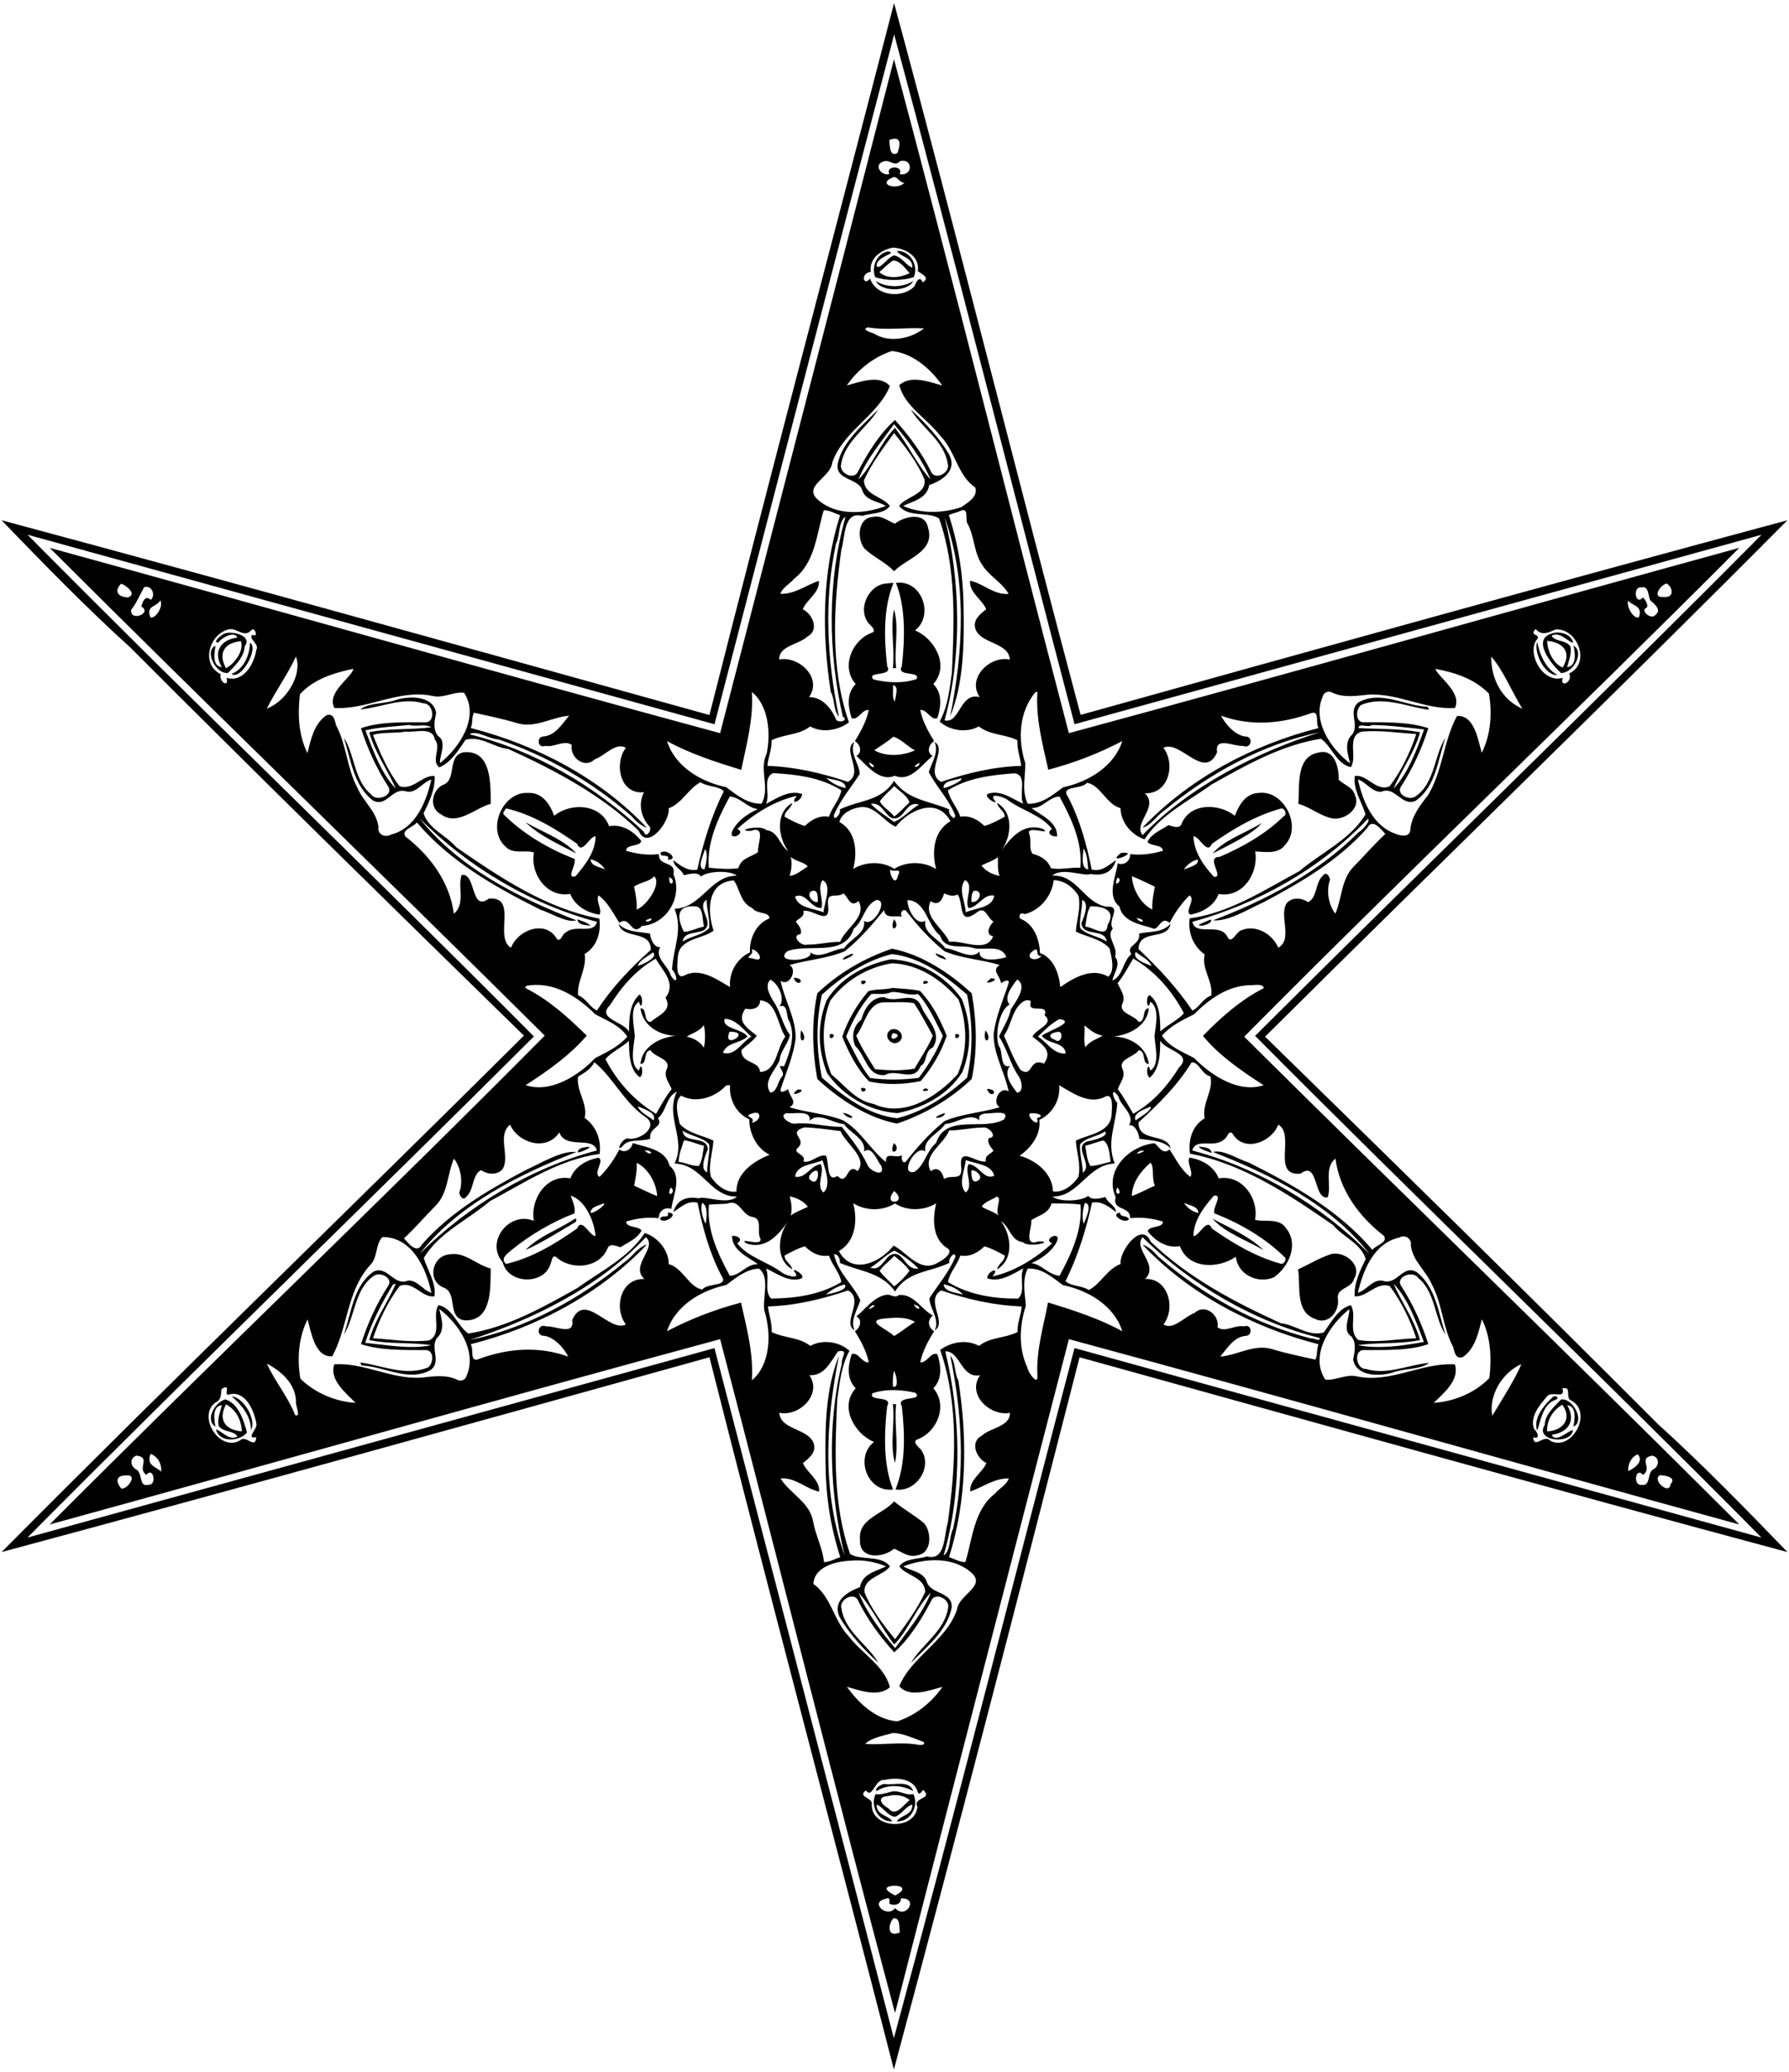 <?xml version="1.0" encoding="UTF-8"?>
<!DOCTYPE svg  PUBLIC '-//W3C//DTD SVG 1.1//EN'  'http://www.w3.org/Graphics/SVG/1.1/DTD/svg11.dtd'>
<svg width="1369pt" height="1585pt" version="1.1" viewBox="0 0 1369 1585" xmlns="http://www.w3.org/2000/svg">
<path d="m684.17 2.38c48.59 179.27 94.87 364.81 142.75 544.39 180.09-50.2 360.26-100.31 540.85-148.85-131.82 132.67-266.92 263.03-399.69 394.97 100.67 98.35 201.18 196.72 300.66 296.36 34.34 31.08 66.93 64.59 99.1 97.85-180.9-48.55-361.28-98.95-541.72-148.99-46.5 181.65-93.61 364.28-142.08 544.72-46.72-181.66-95.16-362.9-141.15-544.74-180.39 50.11-360.8 100.4-541.66 148.99 131.82-132.67 266.92-263.03 399.69-394.97-100.67-98.35-201.18-196.72-300.66-296.36-34.35-31.08-66.93-64.59-99.1-97.85 180.89 48.55 361.28 98.95 541.72 148.99 46.05-181.77 94.26-362.98 141.29-544.51m0.07 23.94c-46.12 175.78-91.78 351.79-137.49 527.62-175.15-48.43-350.46-96.55-525.69-144.96 127.79 129.08 260.07 255.55 387.5 383.75-128.7 128.32-259.49 254.3-387.53 383.26 175.25-48.27 350.53-96.57 525.69-144.9 45.65 175.9 91.81 351.8 137.28 527.88 47.5-174.87 92.09-352.16 138.25-527.91 175.15 48.43 350.46 96.55 525.69 144.96-127.79-129.08-260.07-255.55-387.5-383.75 128.7-128.32 259.49-254.3 387.53-383.26-175.25 48.3-350.53 96.55-525.69 144.9-46.09-175.46-91.21-353.75-138.04-527.59z"/>
<path d="m684.1 45.33c45.53 170.35 88.9 343.99 133.84 515.42 171.09-46.3 341.91-94.78 513.02-141.73-125.31 125.76-254.13 248.11-378.83 373.89 125.63 124.74 253.33 247.75 378.83 373.07-171.09-46.87-341.92-95.42-513.01-141.75-44.36 171.67-89 343.54-133.05 515.44-45.53-170.35-88.9-343.99-133.84-515.42-171.09 46.3-341.91 94.78-513.02 141.73 125.31-125.76 254.13-248.12 378.83-373.89-125.63-124.74-253.33-247.75-378.83-373.07 171.09 46.87 341.92 95.42 513.01 141.75 44.36-171.67 89-343.54 133.05-515.44m-3.58 61.71c0.44 3.51-0.08 13.63 6.25 9.95 1.98-5.68 3.75-13.59-6.25-9.95m-4.37 16.44c-7.83 2.19-2.24 11.37 4.49 9.61-3.61-6.65 11.32-6.65 7.72 0 10.23 2.2 10.64-12.26 0.42-9.87-4.19 4.91-7.66-1.57-12.63 0.26m6.97 12.21c-12.32 5.2 3.03 10.26 8.99 4.12-3.96 0.18-5.36-5.59-8.99-4.12m0.21 53.68c-9.31 1.89-18.27 7.99-17.01 18.65-7.82 0.5-5.98 11.59-0.48 5.04 4.42 13.6 24.96 15.57 34.07 5.75 1.08-3.23 3.98-8.5 6.1-2.82 6.07-3.62-0.61-6.41-3.7-8.55 1.86-11.25-9.48-17.57-18.98-18.07m-19.12 61.02c-5.75 1.59 2.42 3.83 4.64 4.79 12.01 7.46 28.3 3.74 38.27-3.99-13.98-0.88-28.7 1.68-42.91-0.8m18.31 18.07c-14.11 4.58-26.2 14.33-34.56 26.36 10.29-2.76 25.09-8.57 33.03 0.46-9.26 22.73-35.87 34.47-44.15 58.57-1.16 11.76-24.03 18.28-9.95 29.2 13.97 11.54 35.05 10.08 51.04 3.92-5.99-3.64-15.5-4.03-18.03-11.85-3.01-9.96-21.25-7.32-18.77-20.87 3.92-17.03 19.32-29.3 30.96-41.11-8.59 14.4-25.76 24.28-28.49 42.19-1.41 6.84 10.17 12.26 13 5.24 7.42-14.18 16.45-28.81 28.26-39.35 10.79 11.9 20.38 24.9 27.54 39.35 3.03 7.48 15.12 0.86 12.82-6-2.8-17.64-19.93-27.17-28.31-41.43 10.93 9.98 21.85 21.58 29.49 34.58 6.29 12.54-5.47 19.69-15.36 23.39-1.72 10.33-12.34 12.1-19.97 15.86 13.91 6.08 30.32 5.73 44.61 0.89 4.94-3.52 12.77-7.74 10.69-14.95-13.81-9.45-15.27-27.98-26.78-39.49-9.89-13.07-27.38-22.6-31.42-38.91 9.05-7.86 22.48-2.5 32.87 0.31-9.03-12.85-22.47-24.62-38.52-26.36m1.65 55.99c-9.92 13.7-21.13 26.72-27.28 42.34 10.93-10.86 16.74-28.12 27.96-39.52 9.83 12.47 17.01 28.26 27.26 39.52-6.39-15.49-17.15-29.76-27.94-42.34m-0.01 6.76c-8.33 11.57-17.11 23.05-23 36.11 0.05 11.43 14.57 12.4 19.79 19.65-4.53 6.36-14.38 5.31-21.23 7.59-14.56-3.83-12.94 17.18-15.82 25.38-6.17 43.57-8.73 90.82 5.74 132.57-8.38 6.19-20.47 8.28-29.67 3.07-8.5 6.8-20.1 5.82-29.54 10.62 0.37 6.72-2.7 12.99-3.17 19.58 21.08 0.71 41.78 5.48 61.6 12.24 12.86-7.46-5.11-24.39 5.02-30.59-4.33 8.29 3.95 16.96 4.01 24.6-6.73 10.49-14.19 18.77-19.76 31.29-0.52 5.91 5.96-1.09 4.44-4.22 15.7-7.48 31.71-6.1 41.58-21.89 10.59 14.77 26.12 15.04 42.3 21.87-1.59 3.14 4.95 10.15 4.42 4.24-5.51-13.06-14.47-21.71-20.13-32.84 2.32-7.52 7.96-15.18 4.39-23.01 10.14 5.8-7.91 23.36 5.01 30.55 19.76-6.66 40.31-11.66 61.33-12.25-0.7-6.22-3.3-12.86-2.89-19.58-9.45-4.77-21.05-3.81-29.55-10.61-9.19 5.24-22.35 3.34-29.95-3.75 6.27-11.36 7.55-24.69 9.36-37.42 1.8-39.4 3.45-80.28-9.84-117.91-8.19-5.4-23.56-0.47-30.55-9.53 4.94-7.2 21.16-8.69 19.38-20.22-5.38-13.14-14.61-24.87-23.27-35.54m-53.81 59.03c-5.43 17.96-6.48 39.93-22.68 52.43-3.26 4.03-8.82 6.49-10.52 11.54 11.31 0.29 20.28-7.01 29.51-9.93 0.64 9.17-9.17 14.06-12.37 21.7 7.71 3.71 12.89 16.18 3.5 20.93-6.31 6.14-21.69 6.78-21.52 17.48 15.25-2.85 33.26 14.14 22.83 28.76 9.87 0.05 16.52 7.84 20.33 16.3 0.69 4.22 10.84 1.97 5.55-1.29-11.46-49.86-11.92-103.55 2.08-152.95-5.76 3.74-4.1 14.57-7.29 20.57-9.43 43.38-6.87 88.62 2.16 132.28-4.25-4.69-2.98-13.1-6.19-18.99-7-44.71-6.61-91.62 7.15-135.04-4.05-1.33-8.26-3.88-12.54-3.79m105.25 0.22c-3.02 1.59-6.54 1.93-9.49 3.57 7.29 22.42 10.96 45.9 11.22 69.45 0.49 28.27 0.32 58.77-10.25 84.58 10.2-50.4 13.07-104.29-4.31-152.71 12.3 48.26 13.53 106.96 0.04 155.61 11.9 2.86 11.55-21.93 26.97-17.74-10.15-14.52 7.73-32.03 22.97-28.77-0.77-13.43-22.82-11.77-26.43-23.88-1.82-6.72 3.88-11.03 8.39-14.59-3.26-7.66-12.99-12.58-12.43-21.79 9.89 1.82 17.9 10.92 29.55 10.05-4.73-8.54-14.78-13.58-20.08-22-6.78-9.71-5.84-22.36-11.71-32.41-1.28-3.1 1.29-11.4-4.44-9.37m-643.06 56.06c-5.46 5.9-2.25 10.05 5.42 10.42 7.8-2.71-2.95-10.34-5.42-10.42m1182.9-0.2c-4.91 0.89-11.4 10.96-2.88 10.24 9.48 1.21 7.29-7.86 2.88-10.24m-1165.1 2.72c-3.43 6.06-5.62 11.89-9.96 17.35-1.09 9.57 16.63 2.55 7.78-2.47 0.91-3.63 3.04-9.12 7.1-5.15 3.89-2.55 1.62-11.47-4.92-9.73m1146 0.26c-7.37-1.48-4.95 14.51 0.82 7.65 1.89 1.69 3.99 5.14 3.3 7.52-6.48 2.42 3.85 10.43 6.61 5.47 4.79-3.26-1.33-8.38-4.3-10.83-1.45-2.99-1.07-11.29-6.43-9.81m-1133.7 9.93c-2.81 5.2-11.19 3.71-7.5 12.98 3.9 1.25 10.13-8.36 7.5-12.98m1123.2 0.15c-1.31 5 4.2 13.96 8.2 12.84 3.55-8.96-4.96-8.78-8.2-12.84m-1071.7 22.21c-14.4 4.32-20.41 26.62-5.27 34-1.45 6.24 6.75 10.72 4.5 2.83 12.96 3.89 21.25-10.69 22.75-21.36 2.84-4.38-6.52-8.64-2.96-11.56 5.08 2.78 1.79-6.74-0.95-3.37-5.7 6.33-11.56-3-18.07-0.54m1001-0.48c-5.92 5.97 5.79 3.09 0.15 9.02-6.42 11.17 5.94 32.75 20.56 28.3-2.56 8.14 8.01 3.47 4.97-3.34 16.84-7.99 6.21-34.77-10.46-33.67-5.31 2.35-10.33 5.18-15.22-0.31m-948.68 21.05c-6.27 13.69-15.59 26.27-22.27 39.84 15.2-5.81 27.43-26.24 22.27-39.84m914.64-0.04c-0.08 16.96 7.93 32.91 23.9 39.96-7.87-12.57-14.76-29.76-23.9-39.96m-870.75 9.42c-14.8 3.1-30.17 7.76-40.84 19.48-1.72 15.25-1.18 31.01 5.75 44.99 2.57-10.01 4.88-22.22 14.48-28.92 5.84-2.02 6.35 4.07 7.5 7.7 8.03 14.99 8.22 32.8 16.3 47.8 4.43 10.46 14.68 18.04 16.07 29.8-0.94 5.86 4.96 8.57 9.64 5.9 18.9-4.7 26.88-24.98 30.89-42.03-6.96 1.77-11.86 11.57-20.1 8.83-10.19-2.42-14.44 12.75-24.71 7.07-14.67-11.1-16.89-31.44-22.17-47.78 8.2 11.91 7.63 32.41 20.7 43.04 3.97 6.34 18.06 0.99 13.04-6.16-8.9-13.75-15.7-28.82-20.66-44.32 15.01-5.15 32.3-4.45 48.62-4.53 8.89 0.91 7.03-14.69-0.86-14.46-16.18-5.01-32.36 3.29-48.3 4.65 6.8-5.43 19.02-4.02 27.73-7.38 9.96-3.04 28.13-3.28 30.31 10.02-1.16 5.82-2.7 12.5 1.42 17.64 7.42 4.3 0.68 16.21 1.61 20.74 14.67-11.58 30.54-35.21 18.35-53.76-7.73-1.08-15.81 4.42-24.2 2.42-25.64-5.49-49.67 10.76-75.02 9.19-6.38-12.01 13.91-23.77 14.45-29.93m827.97 0.03c2.82 6.83 20.58 18.11 15.05 29.91-22.62 1.58-43.92-11.77-66.82-10.14-9.02 0.96-18.66 2.47-27.2-1.67-2.57-1.5-6.16-0.29-6.98 2.65-8.74 19.04 6.15 40.46 20.78 51.58-1.79-7.34-4.85-16.46 1.77-22.28 5.35-7.66-3.63-17.9 4.6-24.36 16.96-9.59 35.21 2.52 52.74 3.3 0.86 1.02 2.09 2.64-0.22 2.14-16.51-2.63-33.93-10.42-50.52-3.54-4.28 3.49-4.58 13.99 2.78 13.23 16.35 0.05 33.63-0.37 48.7 4.53-4.96 15.52-11.76 30.59-20.67 44.35-4.3 5.69 4.93 10.84 9.99 8.4 15.83-9.61 15.13-32.48 23.77-45.29-5.8 16.41-7.24 37.42-22.8 48.08-10.59 4.88-15.56-11.57-26.29-6.9-7.26 0.46-11.56-7.59-17.9-9.36 3.85 16.73 11.43 35.72 29.21 41.66 3.71 1.61 10.48 2.56 10.89-2.94 0.79-10.33 7.23-18.7 13.4-26.47 11.46-18.66 12.01-41.99 22.36-60.83 13.59-0.99 16.24 19.23 18.93 28.17 6.91-13.66 8.08-30.18 5.5-45.29-11.02-11.31-26.19-16.24-41.07-18.93m-522.97 17.68c1.39 20.24-4.05 39.95-8.13 59.57-19.49-6-38.91-12.2-56.8-22.02 6.22 19.7 26.14 31.3 45.44 35.29 7.74 6.01 16.55 12.96 26.94 12.62 6.8-12.34-2.24-25.91 3.89-38.28 3.26-15.74 1.46-36.89-11.34-47.18m217.11 0.02c-12.67 14.94-13.8 36.27-7.88 54.38 0.2 10.33-2.95 21.12 1.86 31.06 10.61 0.51 19.12-6.63 27.09-12.54 19.17-4.12 39.06-15.84 45.29-35.37-18 9.49-37.02 16.73-56.64 21.93-4.33-19.54-9.7-39.27-8.29-59.47-0.36 0-1.07 0.01-1.43 0.01m-429.76 15.86c-1.89 3.34-0.77 7.96-2.47 11.69 50.26 12.87 99.05 38.36 134.78 76.28-4.84-1.65-8.66-5.26-11.93-9.06-29.65-25.79-64.35-45.94-101.55-58.48-7.15-0.21-17.44-7.61-22.2-3.91 49.84 12.27 95.99 39.51 133.49 74.65 1.34 5.87 7.19-2.46 3.66-4.71-6.33-7.41-8.02-17.42-3.64-25.67-18.47 2.04-23.13-21.85-13.9-33.96-7.67-4.62-16.28 6.25-23.99 8.91-7.81 7.45-19.18-1.89-17.41-11.04-5.47-4.36-13.66 2.08-20.11 0.65-6.21 2.25-6.85-6.78-1.93-7.16 9.36-0.52 14.57-9.54 20.01-15.92-13.47 1.09-26.2 10-40.08 5.62-10.79-3.27-21.79-5.49-32.73-7.89m640.11 0.52c-22.23 7.99-45.87 10-68.4 1.74 2.77 5.66 10.87 15.92 19.99 16.05 4.79 1.54 2.57 9.57-3.31 7.03-6.41 0.74-21.82-7.65-19.68 4.84-9.81 22.25-28.34-9.84-41.11-3.35 9.57 12.67 3.89 35.56-14.18 34.77 10.97 10.66-9.17 22.64-1.81 32.01 36.27-37.56 87.93-63.64 135.6-78.66-43.85 8.95-84.38 31.49-118.87 59.83-5.96 3.95-9.59 11.06-16.81 13.19 35.82-37.75 84.48-63.56 134.84-76.24-2.82-3.81 1.38-14.14-6.26-11.21m-689.58 8.81c-11.04 1.26-23.61 1.65-33.58 4.18 5.86 15.46 12.08 33.03 23.23 44.56-6.34-14.54-16.06-27.81-20.32-43.14 15.63-3.27 32.22-1.63 47.55-3.88-5.82-2.83-11.68-0.02-16.88-1.72m736.48 0.06c-2.32 2.49-10.25-1.89-10.08 2.36 15.68 0.88 31.56 0.24 47.05 3.18-4.18 15.36-14.12 28.54-20.32 43.14 11.23-11.75 17.68-29.51 23.41-45.27-13.11-1.57-28.63-3.33-40.06-3.41m-739.05 5.03c-7.79 1.48-18.44 0.23-25.25 2.61 5.4 13.58 11.29 27.6 20.41 39.23 10.31 3.26 17.32-8.7 26.78-7.89 0.63 9.88-4.2 19.89-8.49 28.53 3.76 12.09 17.36 16.78 25.02 25.97 33.43 23.1 68.85 46.96 109.49 54.59 1.5 10.28-1.78 21.61-11.22 27.04 1.82 11.21-6 20.63-5.02 31.61 6.14 2.27 9.22 9.51 14.45 11.67 11.22-17.46 25.71-32.54 41.15-46.35 0.42-15.53-21.52-7.75-24.61-19.86 6.47 6.33 14.41 5.75 24.04 7.31 0.25 4.13 3.2 11.06 7.84 10.4-4.75 7.89 6.28 14.42 8.26 22.12 6.17 8.44 4.28-1.97 0.74-4.99 0.97-16.68 8.5-29.94 1.97-46.45 20.92-0.81 27.23-25.45 47.66-25.31-5.94-4.58-23.22-3.36-27.36 0.62-2.87-3.9-9.12-1.86-13.25-0.99-1.62-4.68-7.62-6.13-8.05-11.46 5.37 4.02 10.98 8.62 18.33 7.22 4.62-20.65 10.82-41.13 20.33-60-4.11-4.17-12.48-3.23-17.85-6.88-9.15 4.74-14.05 16.14-24.36 19.94 1.42 9.64-16.25 33.22-22.93 17.12-28.52-27.48-63.94-46.16-99.68-62.45-11.19-1.17-21.3-10.49-32.83-7.04-5.28 7.73-11.15 17.44-20.02 21.03-6.82-4.92 1.96-15.25-3.51-21.3-1.48-10.13-15.01-5.14-22.04-6.04m731.54 0c-12.13 3.29-3.26 19.34-8.46 27.18-10.72-1.93-14.84-16.26-22.91-21.68-30.06 4.69-57.32 20.13-83.69 34.96-17.82 12.93-38.99 23.04-51.29 41.91-9.71-2.93-18.44-13.15-18.33-23.79-10.93-2.89-15.37-17.66-25.7-19.44-4.4 5.55-21.02 1.73-14.41 11.02 9 17.39 14.14 36.22 18.01 55.36 7.86 1.95 12.85-3.48 18.55-7.15-2.95 9.87-10.34 12.14-19.62 10.53-4.08 2.28-22.01-5.5-28.99 1.33 18.84-0.99 23.91 20.61 41.37 23.72 12.59-0.98 0.25 10.54 4.84 16.65-5.67 6.66 4.43 14.14 1.69 21.56 4.75 6-0.85 12.22-2.05 18.28 8.3-3.43 7.82-14.78 14.57-20.26-4.86-6.74 7.45-7.06 5.84-15.71 9.58-1.91 17.7-0.46 24.14-7.51-2.54 13.46-23.86 3.51-24.58 19.28 15.07 14.31 29.54 29.69 41.22 47.11 5.27-2.06 8.13-9.52 14.5-11.44 1.49-11.13-7.64-20.19-5.06-31.49-8.87-6.25-12.87-16.78-11.46-27.55 30.68-4.15 57.22-21.8 83.97-36.13 16.9-14.42 38.93-23.99 50.59-43.45-2.7-9.26-9.77-19.11-8.18-29.29 9.3-1.65 16.25 12.26 26.62 7.85 9.02-11.83 15.71-25.98 20.42-39.94-13.87-0.97-27.69-3.1-41.6-1.91m-450.65 31.75c-8.48 4.07-1.74 16.18-5.43 23.6 8.18-4.32 17.88-11.02 27.69-7.6 0.11 5.35-10.63 9.52-4.02 1.4-16.82 3.66-33.19 13.85-45.64 25.35 8.06 3.23-8 10.53-3.43 0.84 4.13-7.56 11.62-12.68 19.32-16.08-7.7-0.55-13.34-9.07-21.59-9.59-9.02 16.64-17.62 34.93-16.07 54.46 7.45 0.69 15.57 1.4 22.66 0.36 2-7.94 9.91-8.5 14.99-12.27-0.54-6.2 6.45-20.6-5.52-16.26-13.26 0.13 7.41-5.29 11.91-0.61 9.41 1.08 9.84 11.53 16.79 16.07-7.88-10.65-10.14-29.17 3.03-36.84-0.71 4.13-6.1 6.39-5.84 10.57 4.89 2.62 10.09 5.51 15.53 7.02 5.04-4.87 10.92-8.24 18.46-7.06 2.21-7.12 8.29-13.14 9.44-20.24-15.69-9.88-34.22-12.08-52.28-13.12m184.68 0.16c-17.53 1.32-35.57 3.44-50.82 12.96 1.15 7.1 7.22 13.12 9.44 20.24 7.53-1.18 13.42 2.19 18.46 7.06 5.43-1.51 10.64-4.4 15.53-7.02 0.26-4.18-5.14-6.44-5.84-10.57 13.17 7.67 10.9 26.19 3.03 36.84 7.54-10.29 16.96-21.94 31.91-17.05 8.01 5.44-12.98-3.17-10.36 3.8 1.97 4.87-0.56 10.92 2.52 15.23 6.17 1.73 11.56 4.62 14.11 11.12 7.16 1.4 15.06-0.82 22.5-0.38 1.85-19.52-6.97-37.83-15.93-54.47-8.27 0.2-12.81 9.26-21.51 8.81 6.86 5.28 20.03 10.42 19.71 21.69-4.7 0.43-8.6-2.94-3.86-5.68-8.74-11.09-23.54-14.14-34.47-22.53-2.33-1.8-13.69-5.5-10.03-0.02 5.61 6.07-10.71-2.92-3.61-4.67 9.46-2.49 17.99 4.43 26.04 7.97-3.73-7.08 3.61-22.22-6.82-23.33m-144.14 3.4c4.1 3.94 9.47 6.84 15.09 7.86-0.09-6.47-10.64-6.01-15.09-7.86m103.33 0.38c-4 1.59-14 1.59-13.37 7.55 4.22-0.71 15.67-6.06 13.37-7.55m-51.11 5.98c-3.69 3.87-8.19 7.42-11.06 11.76 2.55 4.6 7.79 7.26 11.04 11.49 4.12-2.83 7.82-7.29 11.69-10.74-1.77-5.3-7.76-8.65-11.67-12.51m-17.95 13.54c4.67 5.16 11.87 9.49 17.83 13.84 7.18-2.83 12.27-9.39 18.99-13.16-10.47-3.69-11.04 13.6-21.25 10.01-5.56-3.37-7.5-11.92-15.57-10.69m-8.75 2.72c-6.18 0.9-13.93 4.86-15.25 11.22 12.83 7 13.88 23.24 10.52 35.9 9-5.51 21.83-6.3 31.47-0.09 9.86-6.11 22.79-5.65 32 0.21-3.48-13.09-1.92-29.28 10.96-36.63-10.14-18.9-31.91-8.55-41.87 4.19-8.92-3.55-16.08-16.98-27.83-14.8m-336.45 8.48c29.62 37.67 76.09 60.91 119.87 77.93-7.57 2.18-18.88-5.43-27.59-8.17-34.53-17.33-69.02-36.73-94.4-66.66-2.64 3.54-12.2 5.54-8.82 10.71 18.85 14.57 33.87 34.69 37.09 59.08 9.12-7.42 2.66-20.85 5.95-29.66 11.09-1.95 6.79 28.75 20.73 18.13 22.7-2.1 3.69 29.85 17.08 37.52 5.03-13.61 26.57-21.81 35.11-6.66 3.16 2.59 3.84-3.75 6.39-4.69 7.72-7.16 21.56 1.68 24.27-8.44-50.7-13.38-98.81-42-135.68-79.09m725.45 0.42c-35.76 37.79-84.24 64.99-134.16 78.68 2.48 11.32 20.65 0.26 26.64 11.13 3.09 6.98 6.97-3.69 10.72-4.61 11.1-4.84 23.94 2.74 28.37 13.28 11.58-6.76 0.17-24.77 6.51-34.12 4.24-4.85 11.52-4.04 16.4-0.72 7.13-3.72 5.2-15.22 11.5-20.56 2.26-3.23 5.09 1.09 5.17 3.48-3.12 8.48-0.95 19.56 4.11 25.85 5.05-11.54 4.36-25.78 13.56-35.5 8.36-8.44 16.22-17.67 24.66-25.45-3.16-3.5-9.88-12.44-13.8-4.59-21.8 24.72-50.42 41.41-79.16 56.71-11.77 5.27-27.4 15.13-38.93 13.93 39.96-15.07 80.55-36.35 111.46-67.37 3.06-1.53 9.72-9.4 6.95-10.14m-507.04 23.11c-1.31 4.16-6.6 14.98-0.55 15.45 1.66-4.37 2.76-13.13 0.55-15.45m289.64-0.56c-0.61 4.77-2.36 15.53 3.52 16.01-0.62-5.36-0.55-11.44-3.52-16.01m-224.11 6.32c1.28 4.92 0.51 9.87-0.8 14.69 5.22-0.52 9.36-4.67 13.8-7.15-2.57-3.72-9.61-3.78-13-7.54m158.43 0.37c-3.75 2.94-8.43 4.21-12.47 6.31 2.97 4.34 8.74 7.04 13.87 8.01-1.95-4.31-1.02-11.7-1.4-14.32m-82.46 9.61c-0.07 4.44 4.18 13.04 6.06 4.59 3.18-6.81-2.28-2.19-6.06-4.59m-119.72 8.11c-20.57 1.71-20.13 23.58-15.34 38.45-8.04 6.45-26.27 5.75-27.3 19.89-0.18 3.4-2.42 18.58 5.34 14.22 12.32-6.08 25.05 3.72 34.63 9.03-1.04-11.01 5.14-21.9 15.22-26.47-0.6-10.44 4.61-22 14.82-25.95 0.58-5.32-10.11-3.23-13.12-8.06-9.16-3.58-9.84-16.32-14.25-21.11m68.06-0.15c-4.24 6.2 0.85 14.16-0.74 21.36-8.37 0.18-12.31-12.78-20.28-8.79 2.38 9.01 14.41 8.92 21.78 12.02 0.48-6.97 6.96-20.91-0.76-24.59m108.96-0.01c-5.32 6.9 0.28 16.84 0.69 24.59 7.26-3.4 20.37-3.15 21.76-12.77-8.32-1.53-11.7 8.47-19.58 9.62-3.67-5.72 4.68-18.22-2.87-21.44m67.96 0.02c-1.34 11.82-10.15 23.08-22.23 25.98-4.39-2.55-5.15 3.75-2.18 3.96 9.75 4.48 13.52 15.81 13.95 25.79 10.88 3.88 14.78 16.91 15.46 26.06 10.02-6.98 24.18-15.35 36.72-7.98 5.56-4.72 2.37-15.37 1.03-21.64-6.74-7.42-17.16-8.65-25.79-12.79 0.52-9.13 4.11-18.39 1.96-27.58-4.09-6.42-10.99-11.78-18.92-11.8m-183.9 8.06c-6.59 1.13-1.31 9.64 3.38 8.59-0.09-2.81 0.6-8.75-3.38-8.59m122.95 0.02c-2.26 2.06-1.93 5.73-2.02 8.58 6.33 1.09 9.59-9.32 2.02-8.58m-99.95 2.13c-5.62 3.86-13.05-2.38-11.72 9.22 1.84 16.34-11.76 2.3-18.92 4.08 0.99 4.89-3.68 5.43-5.83 8.23 2.03 2.65 5.18 5.97 3.65 9.54-7.85 0.82 0.59 9.76 5.18 8 8.47 0.14 16.69-2.25 25.11-2.09 4.14-10.8 20.77-18.82 14.11-31.25-6.73 5.82-8.1-3.89-11.58-5.73m76.98-0.09c-1.28 5.38-4.78 9.94-10.17 5.87-6.26 11.91 9.93 20.95 14.15 31.15 11.09-1.35 28.32 8.97 33.59-4.22-6.27-1.31-3.05-8.02 0.3-11.18-5.41-3.47-6.03-13.04-13.72-6.37-13.53 9.42-8.99-8.03-13.71-14.38-3.59 1.66-6.66 0.72-10.44-0.87m-181.71 4.77c-8.31 5.81 6.06 16.73-1.52 22.98-5.45 3.58-15.53 0.85-16.87 9.13 6.37-4.29 14.97-4.71 20.39-10.41 0.57-7.25-2.03-14.79-2-21.7m130.01 0.29c-9.32 3.89-9.71 15.88-17.37 21.86-7.07 22.12-34.05 11.11-50.62 17.2-11.88 9.63 20.71 8.01 17.29 0.84 6.94 5.99 17.52-2.51 25.94-2.97 4.55-7.22 17.29-11.6 15.17-21.09 6.89 5.79 19.49-16.22 9.59-15.84m23.8 0.06c-0.47 6.49 6.69 20.19 13.61 15.78-2.2 9.32 10.78 14.26 15.23 21.01 8.51 0.58 19.68 9.62 26.36 2.48-1.33 8.95 15.41 6.04 20.41 4.34-3.69-9.83-16.28-5.22-24.42-6.75-9.12-3.44-22.54 2.3-26.24-9.64-9.9-7.71-10.81-26.69-24.95-27.22m133.6-0.14c0.1 7.2-2.31 14.34-1.55 21.52 5.43 5.65 13.98 6.11 20.36 10.36-1.4-10.75-18.46-3.13-19.36-14.14 1.85-4.59 6.5-15.27 0.55-17.74m-295.34 4.98c-15.57-1.43-14.78 8.64-9.39 19.5 5.33-0.33 10.14-3.12 15.37-4.07-1.46-4.92-0.24-14.46-5.98-15.43m301.64-0.12c-2.79 4.69-2.99 10.3-3.91 15.55 5.94 0.34 16.71 9.12 17.06-1.28 6.93-10.94-3.05-14.39-13.15-14.27m-157.87 2.94c-9.14 11.22-18.65 22.32-30.03 31.43-13.48 5.66-28.56 6.55-42.32 10.56 6.4 3.53-0.07 16.92-6.83 12.04 2.87 14.69 11.74 28.5 11.48 43.97-1.63 13.63-7.33 26.24-11.54 39.19-0.3 3.58 4.3 0.67 5.91-0.23 0.81 6.05 7.62 9.76 1.01 13.85 13.23 4.14 27.75 4.76 40.87 9.95 13.35 7.57 21.65 23.32 32.97 31.92-0.86-8.49 7.08-2.37 12.2-5.23-0.64 2.15 0.1 7.08 3.02 4.83 8.75-11.24 18.37-21.88 29.45-30.91 13.48-5.66 28.56-6.55 42.32-10.56-6.4-3.53 0.06-16.92 6.83-12.04-2.88-14.7-11.74-28.5-11.48-43.97 1.63-13.63 7.32-26.25 11.54-39.19 0.29-3.59-4.31-0.68-5.91 0.23-0.81-6.06-7.62-9.76-1.01-13.85-13.71-4.28-28.81-4.81-42.3-10.55-10.87-8.85-20.4-19.26-28.91-30.37-2.01-3.02-5.85 0.78-3.62 3.85-6.19-0.87-12.65 1.93-13.65-4.92m-101.39 30.08c2.94 4.49-7.44 6.22 1.07 6.93 9.99 3.85 3.72-7.32-1.07-6.93m217.41-0.11c-10.28 5.24-1.36 10.97 4.57 5.16-5.05 0.41-2.04-4.73-4.57-5.16m-293.01 2.34c-3.86 3.35-9.73 5.37-11.56 10.38 4.5-1.22 16.24-6.88 11.56-10.38m369.58-0.34c-2.91 5.79 7.66 8.91 12.15 10.75-2.16-5.12-8.17-7.35-12.15-10.75m-367.36 5.21c-14.88 8.33-26.04 21.25-34.94 35.49-10.78 10.41 10.69 12.6 14.56 20.37 0.03-9.41 0.11-21.37 8-28.47 3.71 2.3 1.41 13.91-0.39 5.44-7.71 4.75-3.54 18.66-3.24 26.7-0.96 7.84-4.03 21.5 3.22 26.05 1.87-8.85 4.22 3.63 0.57 5.03-8.53-6.12-7.99-19.84-8.26-27.72-5.36 4.87-13.44 8.52-18.01 13.84 8.73 16.99 22.13 32 38.79 41.96 3.68-6.5 7.22-13.09 11.92-18.96-1.97-4.75-6.21-9.67-3.86-15.05 4.02-8.14-8.91-9.04-12.24-14.59-5.79-0.1-2.35 10.7-7.75 10.38 1.41-15.26 18.84-21.93 30.92-21.64-13.86 1.28-28.94-6.06-30.92-20.86 5.48-0.29 1.82 10.35 7.79 10.42 6.27-5.45 16.93-8.77 11.38-18.54 8.34-11.16-1.83-20.11-7.54-29.85m365.44-0.15c-3.83 6.36-7.23 13.04-11.96 18.86 1.97 4.75 6.2 9.67 3.86 15.05-4.03 8.13 8.9 9.03 12.24 14.59 5.78 0.09 2.34-10.7 7.75-10.38-1.41 15.26-18.85 21.92-30.92 21.64 13.86-1.28 28.94 6.06 30.92 20.86-5.48 0.28-1.83-10.36-7.79-10.42-3.45 5.37-16.18 6.56-12.2 14.63 2.38 5.39-1.98 10.24-3.75 15.07 4.51 5.91 8.05 12.48 11.86 18.82 14.99-8.33 26.25-21.3 35.19-35.62 10.77-10.42-10.69-12.6-14.56-20.37-0.03 9.4-0.11 21.36-8 28.47-3.72-2.31-1.42-13.92 0.39-5.44 7.71-4.76 3.53-18.66 3.24-26.7 0.96-7.85 4.02-21.51-3.22-26.05-1.87 8.85-4.24-3.66-0.57-5.03 8.53 6.11 7.98 19.84 8.26 27.72 5.36-4.88 13.44-8.53 18.01-13.84-8.79-16.87-21.95-32.15-38.75-41.86m-277.76 16.15c-4.52 4.75-0.41 11.64 2.2 16.24 5.71 8 6.94 17.96 12.82 26.03-1.15 6.73-7.49 12.33-7.94 19.6-3.44 7.61-12.82 16.03-7.08 24.57 5.26-0.45 5.6-8.3 8.66-11.91 4.3-3.71-6.01-9.95 1.83-8.14 4.37-10.43 9.08-23.02 4.13-34.44-2.87-3.55-0.49-14-7.68-11.54 4.98-5.65-0.98-17.73-6.94-20.41m188.95-0.09c-3.84 4.93-10.79 13.69-5.83 19.13-6.97 3.29-11.7 21.21-8.34 31.52 3.72 3.8 0.35 17.67 8.62 15.47-5.23 6.17 1.06 15.04 5.55 20.5 5.09-0.83 3.55-8.8 1.31-12.35-6.75-9.53-8.79-20.9-15.23-30.65 3.12-6.88 7.56-13.28 9.01-20.73 3.83-5.99 13.1-18.06 4.91-22.89m-371.81 4.28c-1.6 0.46-4.88-0.28-4.41 2.31 17.91 8.89 32.63 22.49 46.83 36.3-12.96 15.16-30.65 27.6-46.74 37.89 18.63 6.36 40.16-6.91 53.19-20.72 8.78-4.43 18.01-8.73 24.6-16.35-5.66-8.71-15.88-12.43-24.6-17.15-12.9-12.94-29.8-23.99-48.87-22.28m550.06 0.01c-17.11 0.47-31.31 10.6-42.87 22.27-8.78 4.43-18.02 8.73-24.6 16.35 5.65 8.7 15.87 12.43 24.6 17.15 13.39 13.63 34.37 27.03 53.2 20.77-15.94-10.18-34.4-22.89-46.42-37.72 13.7-14.13 28.8-27.49 46.49-36.48-0.52-4.03-7.82-2.04-10.4-2.34m-375.06 11.64c0.27 5.43-5 7.74-11.21 6.36-6.98 9.77 1.13 14.57 8.74 20.64-3.01 4.62-8.11 7.24-11.82 11.21 0.18 10.79 13.71 7.53 14.29 16.55 13.08-0.37 12.66-18.74 19.39-27.02-6.07-8.7-6.42-27.1-19.39-27.74m202.93 0.17c-9.82 4.52-10.24 18.49-16.26 26.85 3.93 8.66 7.41 18.12 12.63 26.17 9.85 6.54 6.19-9.74 17.97-4.79 6.98-9.77-1.14-14.59-8.74-20.64 2.52-5.95 17.25-9.65 9.25-16.34 3.51-9.53-12.52-1.1-10.84-9.05 1.12-2.86-2.19-2.69-4.01-2.2m-229.9 13.92c-2.78 7.69 13.95 7.65 17.37 13.65-5.63 5.24-15.89 4.32-18.78 12.34 9.44 2.94 14.66-8.5 21.77-12.33-5.77-4.9-11.6-13.38-20.36-13.66m256.17 0.18c-6.46 3.42-11.74 8.78-16.54 13.47 7.07 4.24 11.75 13.5 21.13 12.93-0.01-8.84-14.3-7.28-18.13-13.65 4.66-3.71 26.68-10.51 13.54-12.75m-272.19 4.63c-3.07 4.74-9.23 6.34-13.11 8.87 5.34 1.13 10.09 3.68 13.17 8.42 1.19-5.49 1.13-12.24-0.06-17.29m291.24 0.23c0.54 5.45-0.93 11.77 0.8 16.76 3.04-4.8 9.22-6.37 13.12-8.9-5.61-0.86-9.71-4.48-13.92-7.86m-271.54 4.89c-6.28 14.6 18.32-0.3 0 0m250.78 0.14c-5.55 0.66-7.85 4.02-1.96 5.9 5.13 4.45 7.58-7.26 1.96-5.9m-354.29 23.2c-2.6 5.3-7.67 8.04-12.45 11.06-1.5 11.12 7.64 20.19 5.06 31.49 8.86 6.24 12.86 16.77 11.46 27.55-30.68 4.15-57.22 21.79-83.97 36.13-16.9 14.42-38.93 23.99-50.59 43.45 2.7 9.26 9.77 19.11 8.18 29.29-9.31 1.64-16.26-12.26-26.62-7.85-9.02 11.83-15.71 25.97-20.42 39.94 14.32 0.96 28.66 3.35 43.01 1.69 10.19-5.11 1.94-19.11 7.05-26.96 10.72 1.93 14.84 16.26 22.91 21.68 30.05-4.7 57.32-20.13 83.69-34.96 17.82-12.93 38.99-23.05 51.29-41.91 9.71 2.93 18.44 13.14 18.33 23.79 10.93 2.89 15.37 17.66 25.7 19.44 4.4-5.55 21.02-1.73 14.41-11.02-9-17.39-14.14-36.23-18.01-55.36-7.87-1.96-12.85 3.48-18.55 7.15 2.95-9.88 10.34-12.14 19.62-10.53 4.07-2.28 22 5.49 28.99-1.33-20.62 0.26-26.4-24.77-47.68-25.27 9.23-19.1-7.64-36 1.83-54.94-8.31 3.43-7.82 14.78-14.57 20.26 4.86 6.73-7.46 7.05-5.84 15.71-7.87 2.62-16.87-0.6-21.53 6.1-5.53 4.54 0.59-7.86 5.02-6.18 8.53 1.39 23.67-9.2 12.76-16.61-15.98-10.58-25.65-31.49-39.08-41.81m457.06 0.07c-10.7 17.61-25.49 32.1-40.59 45.89-0.42 15.53 21.51 7.75 24.61 19.86-6.47-6.33-14.41-5.76-24.04-7.31-0.25-4.14-3.21-11.06-7.84-10.4 4.75-7.89-6.28-14.43-8.26-22.12-6.17-8.45-4.28 1.97-0.74 4.99-0.97 16.68-8.5 29.94-1.97 46.45-20.93 0.81-27.23 25.45-47.66 25.31 5.94 4.58 23.21 3.36 27.36-0.62 2.87 3.89 9.11 1.86 13.25 0.99 1.62 4.68 7.62 6.12 8.05 11.46-5.37-4.03-10.98-8.62-18.33-7.22-4.62 20.65-10.82 41.13-20.33 60 4.1 4.16 12.48 3.23 17.85 6.88 9.15-4.74 14.04-16.14 24.36-19.94-1.42-9.65 16.25-33.22 22.93-17.12 28.52 27.48 63.94 46.16 99.68 62.45 11.18 1.16 21.3 10.48 32.83 7.04 5.48-7.43 11.33-18.73 20.74-20.87 4.77 7.95-2.36 19.78 5.69 26.63 14.68 2.38 29.57-0.82 44.33-1.33-4.58-13.97-11.41-28.08-20.35-39.96-10.31-3.27-17.32 8.7-26.78 7.89-0.64-9.89 4.2-19.89 8.49-28.53-3.77-12.09-17.37-16.79-25.02-25.97-33.43-23.1-68.85-46.97-109.49-54.59-1.51-10.29 1.77-21.61 11.22-27.04-2.32-11.27 7.1-21.48 4.4-32.14-6.47-1.08-8.81-11.31-14.39-10.68m-356.2 17.73c-8.48 9.16-23.05 13.92-34.46 7.71-5.56 4.73-2.4 15.34-1.03 21.64 6.74 7.42 17.16 8.64 25.79 12.79-0.52 9.13-4.11 18.38-1.96 27.58 4.15 6.4 11.65 12.64 19.62 11.38-0.38-14.99 14.97-24.04 25.36-28.16-9.92-4.78-15.58-16.13-15.6-27.15-10.04-4.3-15.6-15.43-14.68-26.03-1.04-0.11-2.05-0.03-3.04 0.24m254.86-0.21c1.14 11.01-5.12 21.89-15.17 26.47 1.48 11.62-6.83 21.77-15.13 27.46 11.74 3.06 25.26 12.94 25.55 27.22 7.29 1.41 15.57-4.77 19.49-11.22 2.08-9.18-1.45-18.46-1.95-27.58 9.79-4.88 26.54-6 27.35-19.96 0.09-3.34 2.01-17.77-5.46-13.36-12.3 5.97-24.98-3.57-34.68-9.03m-322.55 16.11c2.16 5.12 8.15 7.32 12.15 10.75 2.9-5.8-7.66-8.92-12.15-10.75m392.57 0.25c-4.33 1.89-14.25 4.83-11.46 10.53 3.61-2.89 12.49-7.47 11.46-10.53m-278.69 4.94c-6.85 2.35 3.29 8.97 6.9 8.03 11.97-1.17 23.53 2.68 35.41 2.44 7.2 9.14 14.77 18.59 19.76 29.26 1.55 4.41 13.62 10.05 10.56 0.74-3.34-3.84-7.03-16.01-13.35-11.06 2.2-9.32-10.78-14.27-15.23-21.01-8.51-0.58-19.68-9.63-26.36-2.48 1.67-8.83-12.34-4.98-17.69-5.92m153.25 0.27c-3.55 0-7.19 1.55-5.39 5.65-6.7-7.2-17.85 2.04-26.41 2.4-4.55 7.21-17.3 11.6-15.17 21.09-7.3-6.21-20.69 18.88-8.1 15.42 7.87-5.42 8.97-15.96 16.33-22 7.34-22.76 36.09-8.93 51.97-17.99 5.11-7.47-8.63-4.56-13.23-4.57m-181.24 0.64c-4.64 1.92 5.08 2.27 1.38 6.54 7.64-1.36 8.47-11.07-1.38-6.54m213.97-0.43c-1.51 3.64 8.5 11.13 5.65 3.33 8.21-1.95-2.28-4.81-5.65-3.33m-397.46 8.34c-10.31 8.18 0.29 24.37-5.81 34.07-4.24 4.85-11.52 4.04-16.4 0.72-7.13 3.71-5.21 15.21-11.5 20.56-2.27 3.22-5.1-1.09-5.17-3.48 3.12-8.48 0.94-19.57-4.11-25.85-5.05 11.54-4.36 25.77-13.56 35.5-8.37 8.43-16.23 17.66-24.66 25.45 3.15 3.5 9.87 12.42 13.8 4.59 21.8-24.72 50.42-41.42 79.16-56.71 11.77-5.27 27.4-15.13 38.93-13.93-43.49 17.01-90.3 40.08-119.84 77.86 36.87-36.71 84.93-65.66 135.59-79.03-3.17-11.5-23.67-0.33-28.81-13.83-9.51 14.83-31.5 8.25-37.62-5.92m587.81-0.03c-5.03 13.61-26.58 21.8-35.11 6.66-3.17-2.6-3.85 3.74-6.39 4.69-7.74 7.14-21.57-1.69-24.27 8.44 50.64 13.42 98.91 41.93 135.6 79.13-29.42-37.77-76.07-60.92-119.79-77.97 7.57-2.19 18.88 5.43 27.59 8.17 34.53 17.33 69.02 36.73 94.4 66.66 2.63-3.55 12.2-5.54 8.82-10.71-18.85-14.57-33.87-34.69-37.09-59.08-9.12 7.41-2.66 20.85-5.95 29.66-11.09 1.95-6.8-28.76-20.73-18.13-22.71 2.1-3.7-29.86-17.08-37.52m-362.66 2.14c-13.63 4.29 2.26 8.46-4.71 15.39-5.48 4.41 6.7 4.83 3.99 10.6 5.77 1.87 10.97-5.65 17.25-4.35 2.58 4.73 0.08 21.22 8.84 15.48 8.16 8.5 6.95-10.99 15.35-3.63 8.39-9.96-9.15-21.06-12.97-30.63-8.76-1.14-18.6-2.62-27.75-2.86m136.75 0.12c-8.74 0.01-17.24 2.25-25.92 2.19-4.14 10.8-20.77 18.82-14.11 31.25 5.42-4.22 8.98 0.51 10.15 5.91 6.11-3.92 14.43 2.42 13.15-9.4-1.86-16.35 11.76-2.3 18.92-4.08-1.03-4.93 3.69-5.42 5.83-8.23-2.04-2.65-5.19-5.98-3.65-9.54 7.54-0.7 0.01-9.05-4.37-8.1m-229.94 2.4c1.4 10.74 18.46 3.13 19.36 14.14-1.85 4.58-6.51 15.27-0.55 17.74-0.11-7.21 2.3-14.35 1.55-21.52-5.43-5.65-13.99-6.11-20.36-10.36m323.24 0.59c-5.91 4.08-14.07 4.28-19.02 9.8-0.57 7.25 2.02 14.78 2 21.7 8.62-5.9-8.04-19.65 3.62-23.98 4.88-0.69 17.02-4.06 13.4-7.52m-322.18 6.81c-1.65 5.37-4.03 10.84-4.05 16.48 5.25 0.41 10.15 3.36 15.43 3.11 2.93-4.63 3.03-10.28 3.99-15.52-5.23-0.95-10.04-3.75-15.37-4.07m320.89 0.09c-4.69 0.98-9.08 3-13.77 3.98 0.92 5.25 1.12 10.85 3.91 15.55 5.23-0.15 10.3-2.23 15.45-3.14-0.59-5.28-1.25-14.27-5.59-16.39m-214.85 15.14c-7.01 3.3-19.81 3.13-21 12.55 8.32 1.52 11.7-8.47 19.58-9.62 3.47 6.06-4.03 16.39 2.14 21.76 6.42-5.59 0.87-19.11-0.72-24.69m109.65-0.23c-0.69 7.59-6.26 18.79 0.01 24.86 6.22-5.16-1.32-15.69 2.16-21.71 7.99 0.72 11.82 12.69 19.61 8.87-2.38-9.02-14.41-8.93-21.78-12.02m-114.83 8.13c-3.22 0.69-7.82 5.8-3.17 7.78 4.68 3.83 6.62-8.56 3.17-7.78m119.12-0.21c-0.13 3.04-0.01 10.84 4.82 7.97 5.03-2.36-1.11-8.66-4.82-7.97m-59.13 15.84c-10.05 12.17 11.63 9.6 0 0m-79.92 4.08c1.3 4.81 2.07 9.77 0.79 14.69 3.95-3.02 8.79-4.55 13.08-6.68-2.98-4.35-8.75-7.04-13.87-8.01m158.31 0.27c-3.67 2.34-9.56 4.05-11.31 7.61 3.63 2.47 9.11 3.65 12.83 6.81-3.05-4.38 3.19-14.31-1.52-14.42m-225.26 4.73c-1.66 3.55 0.13 11.68 2.67 16.01 0.77-4.78 1.84-14.15-2.67-16.01m18.97 0.6c-4.6 0.27-9.22 0.42-13.8 0.65-1.86 19.51 6.97 37.83 15.93 54.47 8.26-0.2 12.8-9.28 21.51-8.81-6.86-5.28-20.03-10.42-19.71-21.69 4.69-0.44 8.6 2.93 3.86 5.68 8.73 11.09 23.53 14.13 34.47 22.53 2.33 1.8 13.67 5.48 10.03 0.02-5.61-6.08 10.71 2.91 3.61 4.67-9.46 2.49-18-4.43-26.04-7.97 3.04 7.28-1.67 17.12 3.83 22.99 18.35-0.1 37.71-2.81 53.81-12.62-1.15-7.11-7.23-13.13-9.44-20.24-7.54 1.16-13.42-2.18-18.46-7.06-5.44 1.49-10.64 4.39-15.53 7.02-0.26 4.17 5.13 6.44 5.84 10.57-13.17-7.67-10.91-26.19-3.03-36.84-7.54 10.29-16.96 21.94-31.91 17.05-8.03-5.53 14.22 3.62 10.2-4.57-2.21-5.07 2.05-14.08-5.26-15.65-8.8-0.96-9.87-14.26-19.91-10.2m96.56-0.38c3.48 13.09 1.92 29.28-10.96 36.63 10.14 18.9 31.91 8.55 41.87-4.19 9.92 4.79 20.15 21.33 33.88 13.05 3.53-1.62 13.61-8.35 6.33-11.62-10.74-7.58-10.29-22.29-7.65-33.75-9.01 5.5-21.83 6.29-31.47 0.09-9.86 6.11-22.81 5.64-32-0.21m151.77 0.12c-2.21 8.08-10.05 9.1-15.45 12.83 0.54 6.2-6.46 20.59 5.52 16.26 13.26-0.13-7.41 5.28-11.91 0.61-9.41-1.09-9.85-11.54-16.79-16.07 7.87 10.65 10.14 29.17-3.03 36.84 0.7-4.13 6.1-6.4 5.84-10.57-4.89-2.63-10.1-5.53-15.53-7.02-5.04 4.88-10.93 8.22-18.46 7.06-2.22 7.11-8.29 13.13-9.44 20.24 16.1 9.87 35.36 12.84 53.76 12.64 5.89-5.84 0.66-15.76 3.95-23.12-8.18 4.32-17.88 11.02-27.69 7.6-0.11-5.36 10.63-9.53 4.02-1.4 16.82-3.67 33.19-13.85 45.64-25.35-8.06-3.23 7.99-10.54 3.43-0.84-4.13 7.56-11.62 12.68-19.32 16.08 7.69 0.54 13.34 9.07 21.59 9.59 9.02-16.64 17.61-34.93 16.07-54.46-7.36-0.98-14.8-0.78-22.2-0.92m25.56-0.34c-1.78 5.06-2.38 10.82-0.98 16.05 1.8-4.11 6.98-15.43 0.98-16.05m-537.47 26.1c-5.59 5.23-3.53 15.31-9.27 21.21-17.99 19.36-17.23 47.91-29.2 70.01-13.59 0.98-16.25-19.24-18.93-28.17-6.91 13.66-8.09 30.18-5.5 45.29 11.26 11.01 27.11 17.58 42.23 18.47-7.36-7.44-20.47-17.9-16.21-29.45 22.61-1.59 43.92 11.77 66.82 10.14 9.02-0.97 18.65-2.47 27.2 1.67 2.56 1.49 6.15 0.28 6.98-2.65 8.74-19.04-6.15-40.46-20.78-51.58 1.78 7.33 4.85 16.45-1.77 22.28-5.35 7.66 3.62 17.9-4.6 24.36-16.96 9.59-35.21-2.52-52.74-3.3-0.88-1.04-2.11-2.66 0.22-2.14 16.51 2.63 33.92 10.41 50.52 3.54 4.27-3.5 4.57-14-2.78-13.23-16.35-0.05-33.64 0.36-48.7-4.53 4.96-15.52 11.76-30.6 20.67-44.35 4.3-5.7-4.94-10.86-9.99-8.4-15.84 9.6-15.13 32.47-23.77 45.29 5.8-16.41 7.24-37.42 22.8-48.08 10.58-4.89 15.56 11.57 26.29 6.9 7.26-0.46 11.56 7.58 17.9 9.36-3.96-18.82-14.94-42.76-37.39-42.64m201.48 0.07c-35.76 38.43-87.57 63.44-134.9 78.69 43.85-8.95 84.38-31.49 118.87-59.83 5.95-3.95 9.58-11.07 16.81-13.19-35.82 37.75-84.48 63.56-134.84 76.24 2.8 4.08-1.43 14.91 7.01 11 21.98-7.94 45.37-9.64 67.65-1.53-2.78-5.67-10.87-15.92-19.99-16.05-4.78-1.53-2.59-9.6 3.31-7.03 6.41-0.75 21.82 7.65 19.68-4.84 9.81-22.25 28.34 9.84 41.11 3.35-9.57-12.67-3.89-35.56 14.18-34.77-11.44-10.51 10.41-23.87 1.11-32.04m380.07 0.02c-7.41 9.51 12.98 20.98 1.99 32 17.31-0.96 23.89 21.98 14.01 34.79 7.67 4.62 16.27-6.25 23.99-8.91 7.81-7.45 19.18 1.88 17.41 11.04 5.47 4.36 13.66-2.09 20.11-0.65 6.19-2.27 6.85 6.78 1.93 7.16-9.36 0.52-14.58 9.53-20.01 15.92 13.47-1.09 26.19-10.01 40.08-5.62 10.78 3.27 21.78 5.48 32.73 7.89 1.88-3.35 0.76-7.97 2.47-11.69-50.26-12.87-99.05-38.36-134.78-76.28 4.84 1.65 8.65 5.26 11.93 9.06 33.76 29.19 73.93 51.78 117.14 62.78 2.11-0.58 7 3 6.61-0.39-50.75-12.57-98.58-40.71-135.61-77.1m196.51 0.3c-19.42 4.17-27.68 24.92-31.71 42.19 6.96-1.77 11.86-11.58 20.1-8.83 10.19 2.41 14.44-12.76 24.71-7.07 14.67 11.1 16.89 31.44 22.17 47.78-8.2-11.91-7.63-32.42-20.7-43.04-3.99-6.36-18.07-1-13.04 6.16 8.9 13.74 15.7 28.82 20.66 44.32-15.02 5.15-32.3 4.45-48.62 4.53-8.89-0.92-7.03 14.69 0.86 14.46 16.18 5.01 32.36-3.29 48.3-4.65-6.8 5.42-19.03 4.02-27.73 7.38-9.97 3.04-28.13 3.27-30.31-10.02 1.16-5.83 2.7-12.5-1.42-17.64-7.43-4.31-0.68-16.21-1.61-20.74-14.67 11.57-30.54 35.21-18.35 53.76 7.72 1.08 15.8-4.43 24.2-2.42 25.64 5.49 49.67-10.76 75.02-9.19 3.78 11.87-8.37 21.87-16.2 29.41 15.22-0.86 31.54-7.49 42.59-18.96 1.72-15.26 1.18-31.01-5.75-44.99-2.57 10.01-4.89 22.21-14.48 28.92-5.85 2.01-6.35-4.07-7.5-7.7-8.03-14.99-8.23-32.8-16.3-47.8-4.43-10.46-14.68-18.05-16.07-29.8 0.85-5.2-4.26-8.7-8.82-6.06m-386.44 9.98c-6.71 3.36-11.85 9.2-18.31 13.03 10.46 3.69 11.04-13.61 21.25-10.01 5.56 3.37 7.5 11.91 15.57 10.69-4.9-5.05-12.12-10.38-18.51-13.71m-46.17 2.8c3.15 14.39 14.83 23.43 20.18 35.19-2.32 7.52-7.96 15.18-4.39 23.01-10.14-5.8 7.91-23.36-5.01-30.55-19.76 6.66-40.31 11.66-61.33 12.25 0.7 6.21 3.29 12.86 2.89 19.58 9.45 4.76 21.05 3.81 29.55 10.61 9.18-5.24 22.35-3.34 29.95 3.75-6.27 11.35-7.55 24.68-9.36 37.42-1.8 39.4-3.45 80.28 9.84 117.91 8.19 5.39 23.56 0.47 30.55 9.53-4.95 7.2-21.16 8.69-19.38 20.22 5.38 13.14 14.61 24.87 23.27 35.54 8.33-11.58 17.11-23.05 23-36.11-0.05-11.44-14.57-12.4-19.79-19.65 4.53-6.36 14.37-5.31 21.23-7.59 14.56 3.83 12.93-17.2 15.82-25.38 6.17-43.57 8.73-90.82-5.74-132.57 8.37-6.2 20.47-8.28 29.67-3.07 8.49-6.81 20.1-5.82 29.54-10.62-0.37-6.72 2.69-13.01 3.17-19.58-21.08-0.72-41.78-5.48-61.6-12.24-12.86 7.45 5.11 24.38-5.02 30.59 4.33-8.29-3.96-16.96-4.01-24.6 6.73-10.49 14.19-18.77 19.76-31.29 0.52-5.92-5.96 1.08-4.44 4.22-15.71 7.48-31.71 6.1-41.58 21.89-10.59-14.77-26.12-15.04-42.3-21.87 0.4-2.72-1.33-7.08-4.47-6.59m46.11 1.22c-3.52 4.03-8.25 7.03-11.22 11.46 3.14 4.44 7.59 7.79 11.14 11.91 4.43-3.32 8.58-7.59 11.76-11.9-2.85-4.44-7.79-8.3-11.68-11.47m-103.54 9.74c-9.83 0.42-17.55 7.02-25.05 12.53-19.17 4.13-39.07 15.84-45.3 35.38 18-9.49 37.02-16.73 56.64-21.93 4.33 19.53 9.7 39.27 8.29 59.47 14.48-12.1 15.05-36.06 9.51-53.57-1.46-9.98 4.62-25.31-4.09-31.88m205.67-0.01c-4.5 9.11-2.07 18.94-1.44 28.43-4.95 15.63-5.79 32.31 1.24 47.42 0.5 3.59 8.23 14.39 7.64 6.12-1.09-19.08 4.56-37.55 8.14-56.07 19.49 6 38.91 12.2 56.8 22.02-6.22-19.7-26.14-31.3-45.45-35.29-7.93-5.87-16.29-13.26-26.93-12.63m-485.72 12.14c-8.52 14.11-16.31 28.88-21.25 44.65 17.6 1.78 34.59 5.03 50.53 1.82-15.03-2.39-31.86-0.65-47.44-3.95 4.18-15.36 14.12-28.54 20.32-43.14-0.54 0.15-1.62 0.46-2.16 0.62m345.69-0.02c-5.26 1.31-10.29 4.11-14.32 7.7 3.62-0.68 17.45-3.2 14.32-7.7m75.67-0.09c0.62 5.99 9.86 6.28 14.85 7.87-3.51-4.12-9.41-6.84-14.85-7.87m344.28-0.51c6.34 14.54 16.06 27.81 20.32 43.14-15.63 3.26-32.22 1.63-47.55 3.88 15.44 3.12 34.39 0.57 50.46-2.46-5.86-15.46-12.08-33.03-23.23-44.56m-425.05 51.8c-5.59 7.5-10.14 19-21.97 18.18 10.15 14.52-7.73 32.02-22.97 28.77 0.77 13.42 22.81 11.77 26.43 23.88 1.81 6.71-3.88 11.03-8.39 14.59 3.26 7.66 12.98 12.57 12.43 21.79-9.9-1.82-17.9-10.92-29.55-10.05 7.13 11.59 22.58 18.24 24.99 33.15 1.9 10.67 7.29 20.17 8.23 30.83 4.25 0.11 8.46-2.46 12.5-3.77-7.29-22.42-10.97-45.91-11.22-69.45-0.49-28.27-0.33-58.77 10.25-84.58-10.2 50.4-13.07 104.29 4.31 152.71-11.22-45.63-13.84-98.61-2.15-146.53-0.73-4.91 5.96-11.4-2.89-9.52m82.02-0.05c11.9 48.77 13.32 106.12-1.27 156.24 5.76-3.74 4.09-14.58 7.29-20.57 9.43-43.38 6.87-88.62-2.16-132.28 4.24 4.68 2.97 13.1 6.19 18.99 7 44.71 6.61 91.62-7.15 135.04 4.05 1.32 8.26 3.87 12.54 3.79 5.42-17.97 6.48-39.94 22.68-52.43 3.26-4.04 8.81-6.5 10.52-11.54-11.31-0.29-20.29 7-29.51 9.93-0.65-9.18 9.16-14.06 12.37-21.7-7.71-3.71-12.89-16.18-3.5-20.93 6.3-6.15 21.69-6.78 21.52-17.48-15.26 2.85-33.26-14.15-22.83-28.76-14.63 2.72-15.09-18.64-26.69-18.3m-519.11 9.44c6.16 13.59 16.21 25.32 21.63 39.32 5.11 2.2-0.38-8.52 0.7-10.73-0.63-13.39-11.21-22.78-22.33-28.59m959.98 0.36c-14.99 6.58-25.18 24.42-22.24 39.49 6.71-11.26 17.95-28.79 22.24-39.49m-994.66 19.05c-0.56 3.75-0.03 8.17-4.12 9.95-15.26 10.16 2.65 38.65 18.29 29.3 4.53-4.67 11.55 7.45 12.43-2.38-8.69 1.41 1-6.22 0.09-10.21-1.48-9.51-8.13-25.76-20.76-22.54-5.26 1.81 2.34-9.31-5.93-4.12m1026-0.5c2.94 8.86-8.48 1.23-12.03 6.46-5.5 6.68-12.92 15.11-9.63 24.51 2.74 2.38 5.16 8.37-0.73 6.43 0.89 9.52 8.36-2.88 13.21 2.66 16.6 8.66 33.16-22.26 15.67-30.93-4.45-2.1 1.16-10.97-6.49-9.13m-1080.3 50.12c-3.53 9.06 4.36 9.73 8.16 13.6 0.42-5.84-2.5-11.59-8.16-13.6m1138.1 0.31c-5.09 1.97-7.81 7.59-7.35 12.87 3.5-1.79 12.45-6.72 7.35-12.87m-1149 0.99c-5.12 2.06-4.93 7.7-0.18 10.58 5.23 2.35 1.8 13.99 9.5 11.66 6.64 0.64 3.72-14.27-1.63-7.51-7.57-5.09 4.01-13.42-7.69-14.73m1159.9 0.05c-10.98 2.01 0.77 9.64-6.98 14.65-5.82-6.61-7.96 8.72-0.82 7.69 7.19 1.06 3.67-10.1 9.27-12.2 4.43-2.74 3.89-9.37-1.47-10.14m-1167.6 15.07c-8.38-0.09-7.91 5.16-3.89 10.02 4.31 1.3 13.33-10.87 3.89-10.02m1173.8-0.2c-6.91 3.34 7.02 15.8 7.9 6.97 4.99-5.28-3.94-6.69-7.9-6.97m-619.73 65.45c-10.89 0.45-27.48 4.43-28.31 17.76 13.83 9.74 15.62 28.32 27.16 40.13 9.89 13.07 27.38 22.6 31.42 38.91-9.06 7.85-22.48 2.5-32.87-0.31 9.1 12.63 22.31 25.14 38.53 26.37 14.1-4.6 26.19-14.33 34.55-26.37-10.29 2.75-25.09 8.56-33.03-0.46 9.26-22.73 35.86-34.47 44.15-58.57 1.16-11.76 24.03-18.29 9.95-29.2-13.97-11.54-35.05-10.09-51.04-3.92 5.98 3.64 15.49 4.03 18.03 11.85 3 9.95 21.25 7.32 18.77 20.87-3.92 17.02-19.32 29.3-30.96 41.11 8.59-14.4 25.76-24.28 28.49-42.19 1.41-6.84-10.18-12.27-13-5.24-7.42 14.17-16.45 28.81-28.26 39.35-10.79-11.9-20.39-24.91-27.54-39.35-3.04-7.49-15.12-0.86-12.82 6 2.8 17.64 19.92 27.17 28.31 41.43-10.93-9.98-21.85-21.59-29.49-34.58-6.3-12.55 5.47-19.69 15.36-23.39 1.72-10.33 12.34-12.1 19.97-15.86-8.42-3.55-18.15-5.27-27.37-4.34m6.33 24.52c6.39 15.49 17.14 29.75 27.94 42.34 9.92-13.7 21.13-26.72 27.28-42.34-10.93 10.86-16.74 28.12-27.96 39.52-9.84-12.47-17.02-28.27-27.26-39.52m26.43 107.2c-7.17 2.12-16.32 3.47-21.44 8.4 13.41 1.02 27.58-1.84 41.23 0.77 1.48 0.17 5.11-0.02 3.54-2.26-7.63-2.76-15.12-6.45-23.33-6.91m-6.58 35.94c-7.78-0.72-9 14.9-14.34 8.05-6.38 4.92 4.42 5.4 4.6 9.79-1.67 19.7 33.04 21.66 34.87 2.72-3.6-6.98 10.44-5.94 5.67-11.49-1.88-4.19-3.25 4.34-5.34 0.39-3.05-10.81-16.3-11.5-25.46-9.46m6.58 80.99c-9.58 0.93-3.45 4.99 1.47 7.36 7.17-3.32 8.07-7.63-1.47-7.36m-5.83 9.97c-12.49 2.54 1.02 15.09 7.33 7.11 8.32 9.22 18.58-8.21 4.33-7.45 0.65 3.82-4.18 6.39-8.86 3.93 0.59-2.75 0.59-5.1-2.8-3.59m5.95 14.95c-3.97 4.28-5.06 15.15 5.04 10.7-0.85-3.37 0.71-11.58-5.04-10.7z"/>
<path d="m679.47 192.34c8.76 1.19-10.72 4.13-8.42 11.65 3.3 1.55 8.18-7.34 13.12-8.57 5.66 0.71 9.01 7.42 13.93 9.33 0.63-8.11-9.11-8.08-11.82-12.79 10.04-0.6 16.91 11.07 12.93 20.05-8.76 2.72-20.67 2.92-29.42 0-3.21-7.67 1.11-18.28 9.68-19.67m3.95 6.91c-3.98 2.36-6.98 6.02-10.55 8.89 6.31 5.58 15.99 4.31 23.21 0.81-3.41-3.79-7.29-9.51-12.66-9.7z"/>
<path d="m670.15 215.02c8.58 5.13 20.12 5.13 28.7 0-4.27 8.33-24.43 8.33-28.7 0z"/>
<path d="m667.6 395.43c6.52-1.77 11.72 3.02 17.21 5.08 7.33-5.63 22.9-9.34 25.32 2.92 5.85 18.49-16.14 23.42-26 33.49-6.53-7.07-15.83-10.76-22.66-17.43-5.8-7.05-5.14-23.28 6.13-24.06z"/>
<path d="m676.72 446.45c2.32-0.28 4.66-0.5 7.01-0.65-8.06 19.95-7.16 42.63-4.83 63.75 5.06 8.41-16.69 3.5-10.49 10.14 10.65 2.51 22.41 3.25 32.97-0.33 3.46-6.61-15.96-1.4-11.27-9.8 2.38-20.96 3.07-44.93-4.51-63.77 19.69-2.65 29.58 24.8 14.57 36.37 14.44 5.77 27.03 26.62 14.02 41.03 6.94 6.87 6.08 17.08 3.1 26.06-5.04 2.04-7.75-6.78-13.1-6.24 1.75 8.59 6.09 16.42 10.6 23.8-4.24 2.8-5.91 8.6-1.12 11.39-7.8 5.92-16.76 20.34-28.86 15.11-12.02 5.14-21.97-8.58-29.46-15.13 4.74-2.79 3.1-8.59-1.14-11.37 4.51-7.38 8.85-15.21 10.6-23.8-5.35-0.54-8.06 8.28-13.1 6.24-2.97-8.98-3.85-19.2 3.1-26.05-11.49-13.09-2.9-33.52 12.19-39.22 3.69-1.05 0.63-4.37-1-5.91-10.46-9.82-2.71-29.34 10.72-31.62m6.53 77.74c0.46 3.51-0.82 10.04 1.58 12.36 0.19-3.72 3.53-12.2-1.58-12.36m0.3 39.32c-4.55 3.92-10.01 7.15-14.54 10.32 9.17 5.25 21.89 4.24 31.16 0.06-5.49-2.66-10.9-9.01-16.62-10.38m-18.8 19.58c2.92 6.65 7.25 2.7 0 0m38.83 0.36c-8.24 4.26 0.66 3.92 0 0z"/>
<path d="m684.12 466.14c4.12 13.85-0.11 29.97 1.63 44.87h-2.5c1.67-15.04-2.1-29.93 0.87-44.87z"/>
<path d="m172.66 484.31c5.22-1.71 20.73 1.91 14.61 10.01-0.68 8.73-7.13 14.43-12.77 20.32-9.07 1.43-18.62-16.72-9.56-20.76-0.87 5.15-2.88 15.55 4.84 16.41-7.23-12.11-0.49-21.07 11.77-22.61-1.73-5.36-12.05-0.04-14.21 3.6-5.74 1 2.35-6.59 5.32-6.97m11.64 6.08c-12.22 1.21-17.76 8.72-11.42 20.68 7.11-3.53 14.11-14.14 11.42-20.68z"/>
<path d="m1187.9 484.41c5.63-1.99 15.03 0.81 15.84 7.31-5.27-1.87-9.81-8.7-16.4-5.57 2.25 4.89 11.46 3.07 14.44 8.52 1.01 5.39-1.28 10.47-2.55 15.59 7.55-0.85 6.05-10.96 4.94-16.48 8.6 5.23-0.4 21.15-9.67 20.94-7.48-6.72-22.87-26.03-6.6-30.31m-3.95 5.79c0.23 8.23 4.89 17.5 11.81 20.35 7.29-11.47 0.41-19.47-11.81-20.35z"/>
<path d="m191.29 491.6c7.18 3.98-7.14 29.37-14.12 23.79 9.45-3.55 13.9-14.28 14.12-23.79z"/>
<path d="m1176.3 490.9c1.62 9.09 6.57 20.82 15.5 25.27-8.58 1.4-18.45-16.06-15.5-25.27z"/>
<path d="m354.62 575.4c21.84-2.33 20.77 24.85 20.9 39.4-12.27 3.28-25.51 17.4-38.18 7.94-9.16-4.66-7.01-17.79 1.15-22.22 11.67-3.55 3.17-22.41 16.13-25.12z"/>
<path d="m1009.6 575.5c11.81-2.92 15.21 12.34 14.78 20.84 4.1 4.06 11.03 5.71 12.51 11.97 4.63 9.98-7.57 18.87-16.71 17.73-9.72-1.62-17.31-8.72-26.66-11.24 1.22-13.38-2.47-36.57 16.08-39.3z"/>
<path d="m404.17 606.49c10.87-0.64 16.92 9.08 19.86 17.42 12.91-10.3 35.68-9.26 42.11 8.02 9.42-1.96 18.67 3.67 24.59 11.33-1.04 4.6-11.77 2.15-11.56 7.48 7.97 2.35 16.56 3.58 24.95 2.52-0.13 10.14 13.42 4.59 11.22 15.47 7.36 16.9-5.06 38.17-24.02 39.45-8.38 8.88-8.76-8.52-17.35-2.41-4.87-7.24-8.67-15.66-15.93-20.92-2.41 4.11 3.24 11.41 0.62 14.73-9.52-1.41-18.87-6.94-22.28-15.88-17.79 3.21-30.92-15.43-27.77-31.61-6.24-2.45-16.23 1.83-21.92-4.72-14.61-13.16-1.85-42.22 17.48-40.88m-16.9 11.8c-0.89 1.64-3.74 3.82-1 5.45 14.92 14.71 34.47 25.88 53.44 33.23 1.44 4.53-7.02 15.58 0.76 13.2 7.21-8.57 15.3-18.74 15.26-30.56-4.38-0.3-10.4 14.69-14.11 5.77-16.6-11.57-34.46-22.54-54.35-27.09m64.65 38.95c0.22 5.42 7.26 5.75 11.1 7.77-2.47-3.85-6.59-6.87-11.1-7.77m48.62 13.02c-4.03 4.42-10.66 4.42-15.34 7.91 1.15 5.74 2.46 11.61 1.93 17.51 7.91-2.84 19.52-20.24 13.41-25.42m11.69 0.52c-1.01 9.19 6.45 3.56 0 0m-13.65 31.61c-9.89 2.17 0.05 4.01 0 0z"/>
<path d="m963.37 606.47c19.04-2.38 33.35 25.67 19.98 39.78-5.14 7.25-15.31 5.25-22.85 4.99 2.9 16.27-9.5 35.92-27.97 32.49-3.29 8.98-12.17 14-21.49 15.83-5-2.17 4.47-12.15-0.91-14.67-6.13 6.23-11.18 13.26-15.07 21.01-7.11-6.38-8.38 7.56-13.8 3.81-9.26-2.71-22.26-5.11-24.58-16.28-10.11-8.33-2.74-22.49-1.41-33.12 4.96 1.98 9.81-1.84 9.61-7.05 8.38 1.06 16.97-0.17 24.95-2.52-0.18-5.02-8.84-3.2-11.79-6.79 3.05-6.32 10.46-9.17 16.12-12.86 3.43 0.98 8.86 3.4 10.29-1.64 7.02-15.81 28.78-14.82 40.5-5.53 3.04-7.82 8.02-17.22 18.42-17.45m16.87 11.95c-19.23 5.24-36.69 15.54-52.86 26.96-3.71 8.92-9.73-6.07-14.11-5.77 0.29 11.84 7.8 22.63 15.63 30.97 8.54 1.21-6.94-15.36 4.37-15.2 17.84-7.61 35.13-17.52 49.09-31.08 3.11-1.27 0.42-6.68-2.12-5.88m-63.9 38.99c-4.21 1.06-8.06 3.96-10.36 7.6 3.54-1.43 12.61-3.79 10.36-7.6m-50.22 12.77c0.49 9.85 7.07 21.56 15.69 25.45-0.4-5.88 0.81-11.71 1.95-17.43-5.85-2.73-12-5.88-17.64-8.02m-10.94 1.02c-4.38 9.25 5.2 1.94 0 0m14.45 30.97c4.45 5.82 8.4 0.92 0 0z"/>
<path d="m402.08 628.86c12.81 7.44 29.65 13.36 38.96 23.9-13.16-6.92-28.13-13.44-38.96-23.9z"/>
<path d="m965.48 629.45c-5.86 7.92-25.01 16.8-37.52 23.31 8.77-10.4 25.44-15.67 37.52-23.31z"/>
<path d="m505.65 652.02c4.74-3.23 14.38 5.58 5.37 5.54 2.2-5.34-6.88-0.89-5.37-5.54z"/>
<path d="m857.82 652.39c16.51-1.83-13 10.16 0 0z"/>
<path d="m441.79 703.04c3.24 1.64 7.95 2.31 10.02 5.1-3.72-0.78-9.38-0.28-10.02-5.1z"/>
<path d="m684.08 703.06c5.88 6.41-4.27 11.98 0 0z"/>
<path d="m926.46 703.31c2.46 2.58-7.81 6.16-9.15 4.06 2.93-1.58 6.04-2.83 9.15-4.06z"/>
<path d="m682.63 725.61c23.02 4.56 44 18.51 60.96 34.14 3.83 21.78 4.5 43.76 0 65.49-16 15.32-35.9 26.98-57.22 34.15-23.02-4.57-44-18.51-60.96-34.14-3.84-21.79-4.5-43.76 0-65.49 16-15.32 35.9-26.99 57.22-34.15m-0.11 4.11c-20.39 5.04-38.15 17.09-53.55 31.01-4.78 20.91-4.26 42.46 0 63.54 16.41 14.31 35.35 28.53 57.51 31.01 20.39-5.04 38.15-17.09 53.55-31.01 4.78-20.91 4.26-42.46 0-63.54-16.41-14.32-35.35-28.53-57.51-31.01z"/>
<path d="m651.59 729.57c4.59-0.17-4.65 4.5-6.68 4.43 1.01-2.7 4.36-3.23 6.68-4.43z"/>
<path d="m715.93 728.99c2.7 1.46 6.98 1.87 8.08 5.04-2.83-1.14-7.26-1.64-8.08-5.04z"/>
<path d="m681.64 733.72c21.45 0.9 41.95 12.76 54.33 30.34 7.36 18.18 7.78 37.93 0.31 56.16-11.06 17.36-29.78 27.23-49.56 31.16-21.23-1.45-41.43-12.92-53.69-30.44-7.37-18.18-7.78-37.93-0.31-56.16 10.94-17.18 29.38-27 48.92-31.06m0.98 3.04c-18.8 2.92-36.08 13.41-47.32 28.62-7.01 18.13-6.55 38.52 0.91 56.37 10.21 8.36 18.63 20.17 32.45 22.64 23.49 10.8 48.49-5.72 64.14-22.74 7.93-18.15 7.41-38.65 0.73-57.11-12.74-15.16-30.65-27.13-50.91-27.78z"/>
<path d="m607.34 747.86c10.52 0.14 3.11 8.65 0 0z"/>
<path d="m758.5 748.25c10.11 0.17-10.46 7.41 0 0z"/>
<path d="m659.11 750.23c8.23-1.52-1.1 6.44 0 0z"/>
<path d="m707.33 750.16c8.2 0.81-4.25 4.76 0 0z"/>
<path d="m682.77 755.6c6.98 0.67 14.31 0.74 21.18 2.25 9.36 9.73 15.47 21.85 20.5 34.3-4.27 12.71-11.15 24.39-19.87 34.68-13.02 2.74-26.49 3.13-39.53 0.32-9.36-9.73-15.47-21.85-20.5-34.3 4.27-12.72 11.14-24.4 19.87-34.68 5.88-2.01 12.36-0.86 18.35-2.57m-0.6 3.16c-4.94 2.3-10.2 1.15-15.42 1.48-8.4 9.16-14.61 21.09-19.28 32.59 5.76 11.05 10.55 21.77 18.3 31.63 12.61 1.75 24.61 1.48 37.25-0.02 7.52-9.84 14.16-20.74 18.51-32.27-6-11.12-10.51-22.62-19.03-31.95-7.03 1.74-13.52-1.96-20.33-1.46z"/>
<path d="m676.54 762.6c9.64 5.58 23.08-6.11 28.65 7.6 3.62 9.27 16.37 19.3 8.61 30.98-6.49 2.5-4.13 11.85-9.21 13.98-5.14 13.24-18.32 1.74-27.5 7.1-13.69 1.19-14.49-14.78-22.49-22.08-3.4-7.03-1.71-15.57 4.47-20.25 2.44-8.45 7.41-17.24 17.47-17.33m-0.42 4.01c-12.35 0.63-14.19 17.05-20.95 25.53 3.74 8.84 9.38 17.39 14.42 25.62 9.97 0.97 20.33 1.4 30.24-0.42 4.71-8.28 10.41-16.49 14-25.2-4.65-8.37-9.12-16.98-14.42-24.9-7.68-1.35-15.53-0.42-23.29-0.63z"/>
<path d="m681.46 787.68c5.82-2.7 12.08 4.76 6.47 9.1-5.77 4.12-12.94-4.7-6.47-9.1m1.78 2.52c-5.23 9.04 10.65 0.99 0 0z"/>
<path d="m613.05 788.02c6.36 7.33-2.51 13.07 0 0z"/>
<path d="m754.05 788.02c6.36 7.33-2.51 13.07 0 0z"/>
<path d="m635.02 791.02c7.31-1.1-1.1 7.31 0 0z"/>
<path d="m731.02 791.02c7.31-1.1-1.1 7.31 0 0z"/>
<path d="m658.9 832.17c8.05-0.82-0.06 6.5 0 0z"/>
<path d="m708.38 832.37c6.73 2.41-7.4 3 0 0z"/>
<path d="m610.58 833.24c10.13 0.2-10.37 7.69 0 0z"/>
<path d="m755.24 832.8c10.51 0.35 3.07 8.95 0 0z"/>
<path d="m644.91 851c13.1 3.19 5.4 7.16 0 0z"/>
<path d="m723.02 851.23c0.41 4.69-15.18 5.26 0 0z"/>
<path d="m484.13 874.26c10.11 3.3 25.26 4.77 28.19 17.31 10.11 8.33 2.74 22.48 1.41 33.12-4.97-1.98-9.82 1.84-9.61 7.05-8.39-1.07-16.98 0.16-24.95 2.52 0.18 5.01 8.84 3.2 11.79 6.79-3.05 6.31-10.46 9.16-16.12 12.86-3.23-0.71-8.21-3.48-9.96 0.98-6.22 15.27-28.11 16.98-39.41 6.43-3.1-1.5-3.13 3.17-4.08 5.04-4.57 16.63-32.57 16.19-36.69-0.96-13.6-15.4 4.84-39.38 23.8-31.64-2.9-16.27 9.5-35.92 27.97-32.49 3.27-9 12.17-14 21.49-15.83 4.99 2.16-4.49 12.13 0.91 14.67 6.12-6.23 11.17-13.26 15.07-21.01 4.13 3.51 9.64-0.31 10.19-4.84m9.18 5.5c4.31 5.34 8.5 0.5 0 0m-6.11 9.65c0.34 5.87-0.8 11.67-1.96 17.39 5.84 2.72 11.99 5.87 17.64 8.02-0.46-9.9-7.1-21.5-15.68-25.41m25.96 18.94c-4.01 9.3 5.46 2.98 0 0m-76.48 6.12c1.55 4.34 3.76 8.85 2.91 13.59-16.58 6.28-33.58 16.2-47.79 27.73-3.26 2.84-9.44 6.76-4.54 10.93 19.9-4.57 37.76-15.53 54.36-27.1 3.71-8.93 9.73 6.07 14.11 5.77-1.03-11.63-7.9-27.44-19.05-30.92m24.91 6.02c-3.44 1.85-9.71 2.27-9.67 7.27 3.78-0.03 12.97-7.39 9.67-7.27z"/>
<path d="m684.08 874.22c6.67 6.01-5.01 11.37 0 0z"/>
<path d="m883.4 874.37c2.88 1.53 5.99 9.41 11.63 4.86 4.87 7.23 8.66 15.65 15.93 20.92 2.41-4.11-3.26-11.43-0.62-14.73 9.52 1.41 18.86 6.92 22.28 15.88 17.79-3.22 30.92 15.42 27.77 31.61 7.08 2.2 18.58-1.97 23.95 6.77 9.76 12.27 1.76 29.41-9.56 37.29-12.42 5.13-27.47-1.94-29.07-15.74-13.22 9.21-36.21 9.8-42.85-8.16-9.43 1.96-18.67-3.67-24.59-11.33 1.04-4.61 11.76-2.16 11.56-7.48-7.98-2.36-16.57-3.58-24.95-2.52-0.1-10.1-13.85-4.93-11.17-16.19-8.94-20 9.86-39.05 29.69-41.18m-10.92 5.91c-8.82 5.29 9.61-1.41 0 0m7.92 9.01c-7.43 6.37-14.14 15.3-14.3 25.49 5.62-1.91 11.78-5.41 17.7-7.95-2.65-5-0.37-14.61-3.4-17.54m-25.38 18.94c-3.57 6.57 5.36 6.26 0 0m74.01 6.2c-7.6 8.48-15.7 18.99-15.76 30.96 4.38 0.3 10.4-14.7 14.11-5.77 16.17 11.42 33.62 21.71 52.85 26.96 2.3 0.81 5.02-4.01 2.5-5.32-14.92-14.72-34.47-25.88-53.44-33.23-1.62-4.6 6.89-14.4-0.26-13.6m-23.05 5.56c2.45 3.82 6.58 6.87 11.1 7.77-0.22-5.42-7.26-5.76-11.1-7.77z"/>
<path d="m449.42 877.24c6.46-0.84-7.2 5.39-7.37 3.96 0.58-3.4 4.66-3.52 7.37-3.96z"/>
<path d="m917.19 876.86c3.7 0.76 9.37 0.28 10.02 5.1-3.24-1.64-7.96-2.31-10.02-5.1z"/>
<path d="m511.01 927.45c9.89 0.1-2.42 9.55-5.93 4.93 1.24-4.15 7.49 0.38 5.93-4.93z"/>
<path d="m857.21 927.53c-0.08 4 4.56 1.36 6.77 4.94-3.46 4.29-15.35-4.16-6.77-4.94z"/>
<path d="m439.53 932.38c1.93-0.87 1.53 0.85 1.15 2.11-12.61 7.43-25.11 15.48-38.56 21.59 10.21-10.59 25.17-15.54 37.41-23.7z"/>
<path d="m927.96 932.24c13.16 6.91 28.12 13.44 38.96 23.9-12.81-7.44-29.65-13.36-38.96-23.9z"/>
<path d="m343.68 959.43c11.94-2.36 20.95 8.15 31.84 10.77-0.29 14.54 1.31 40.68-20.2 39.65-13.63-2.15-4.65-21.12-16.08-25.13-12.64-5.28-8.55-24.12 4.44-25.29z"/>
<path d="m1017.8 959.44c10.31-3.36 25.05 7.79 18.35 18.67-1.68 7.61-14.06 6.59-12.3 15.76 1.18 9.44-7.78 19.83-17.51 14.89-15.52-5.41-10.94-25.37-13.02-37.85 7.58-3.51 16.01-8.56 24.48-11.47z"/>
<path d="m678.37 990.28c3.3-0.53 6.32 2.93 9.44 0.23 11.39-1.14 16.93 10.75 26.02 15.63-4.2 3.34-3.97 8.87 0.96 12.05-4.51 7.38-8.85 15.21-10.6 23.8 5.35 0.53 8.06-8.29 13.1-6.24 2.97 8.97 3.85 19.19-3.1 26.05 11.26 12.82 3.24 33.02-11.55 38.86-5.5 1.75 0.42 6.12 2.4 8.43 8.86 13.33-4.19 32.52-19.77 30.11 8.06-19.96 7.16-42.63 4.83-63.75-5.07-8.42 16.68-3.51 10.49-10.14-10.66-2.51-22.41-3.25-32.97 0.33-3.46 6.6 15.94 1.38 11.27 9.8-2.38 20.96-3.07 44.92 4.51 63.77-19.69 2.65-29.58-24.8-14.57-36.37-14.44-5.77-27.03-26.63-14.02-41.03-6.94-6.87-6.08-17.09-3.1-26.06 5.04-2.05 7.75 6.77 13.1 6.24-1.75-8.59-6.09-16.42-10.6-23.8 4.24-2.8 5.9-8.61 1.12-11.39 6.87-5.32 13.1-14.92 23.04-16.52m-10.86 8.06c-8.1 6.76 6.39-0.95 0 0m31.69-0.65c3.78 6.5 7.24 1.73 0 0m-22.53 10.77c-15.74 1.71 2.85 8.31 7.48 13.41 5.45-3.08 10.75-7.71 16.02-10.76-6.97-4.27-15.74-3.34-23.5-2.65m7.5 39.99c-0.99 3.97-1.14 8.07-0.84 12.16 5.21 1.34 2.13-10.24 0.84-12.16z"/>
<path d="m177.32 1068c9.34 0.83 19.19 18.42 14.69 25.73 0.36-10.53-7.95-20.17-14.69-25.73z"/>
<path d="m1188.5 1068.3c2.14-1.29 5.04 0.77 2.09 2.25-10.11 3.08-11.49 16.23-14.32 23.56-3.33-9.74 6-20.11 12.23-25.81z"/>
<path d="m172.44 1070.3c9.94 3.07 14.08 15.88 16.59 25.42-6.09 7.05-21.26 7.75-23.73-2.47 5.25 1.85 9.81 8.7 16.4 5.57-2.26-4.9-11.46-3.07-14.44-8.52-1.02-5.4 1.27-10.48 2.55-15.59-7.56 0.85-6.05 10.95-4.94 16.48-8.11-5-0.64-18.6 7.57-20.89m0.54 3.82c-6.35 11.92-0.5 19.66 12.11 20.65-0.38-8.57-4.35-16.5-12.11-20.65z"/>
<path d="m1194.5 1070.4c9.06-1.43 18.62 16.71 9.56 20.76 0.85-5.16 2.88-15.55-4.84-16.41 7.23 12.1 0.49 21.07-11.77 22.61 2.91 6.8 12.51-3.15 16.13-3.59-0.65 11.27-29.33 8.88-21.59-3.79 0.56-8.5 7.17-13.82 12.51-19.58m0.96 4.01c-7.23 4.28-11.94 11.87-11.57 20.4 12.66-0.63 19.36-10.18 11.57-20.4z"/>
<path d="m683.25 1074h2.5c-1.68 15.03 2.1 29.93-0.87 44.87-4.12-13.85 0.1-29.98-1.63-44.87z"/>
<path d="m684.19 1148.3c7.2 6.13 15.66 10.57 22.89 16.66 5.98 6.75 6.1 22.93-4.86 24.52-6.81 2.18-12.32-2.73-18.03-4.95-8.41 7.17-26.92 8.59-26.11-7.01-1.51-16.15 17.68-19.29 26.11-29.22z"/>
<path d="m677.17 1364.5c7.06 1.03 18.82-3.28 21.68 5.47-8.28-4.76-19.71-5.57-27.94-0.09-2.34-1.76 3.58-5.64 6.26-5.38z"/>
<path d="m681.59 1370.5c6.02-1.98 11.3 3.15 17.35 1.72 4.49 9.04-2.25 21.44-12.66 20.81 2.71-4.71 12.44-4.68 11.81-12.79-5.26 1.48-7.98 7.53-13.26 9.33-5.68-0.73-9-7.42-13.93-9.33-0.63 8.11 9.11 8.08 11.82 12.79-10.41 0.62-17.14-11.76-12.67-20.82 3.99 0.7 7.75-0.76 11.54-1.71m-1.71 3.12c-8.79 0.56-6.56 5.74 0.03 9.52 5.68 7.19 11.68-3.29 16.22-6.29-4.17-3.74-10.93-4.75-16.25-3.23z"/>
</svg>
